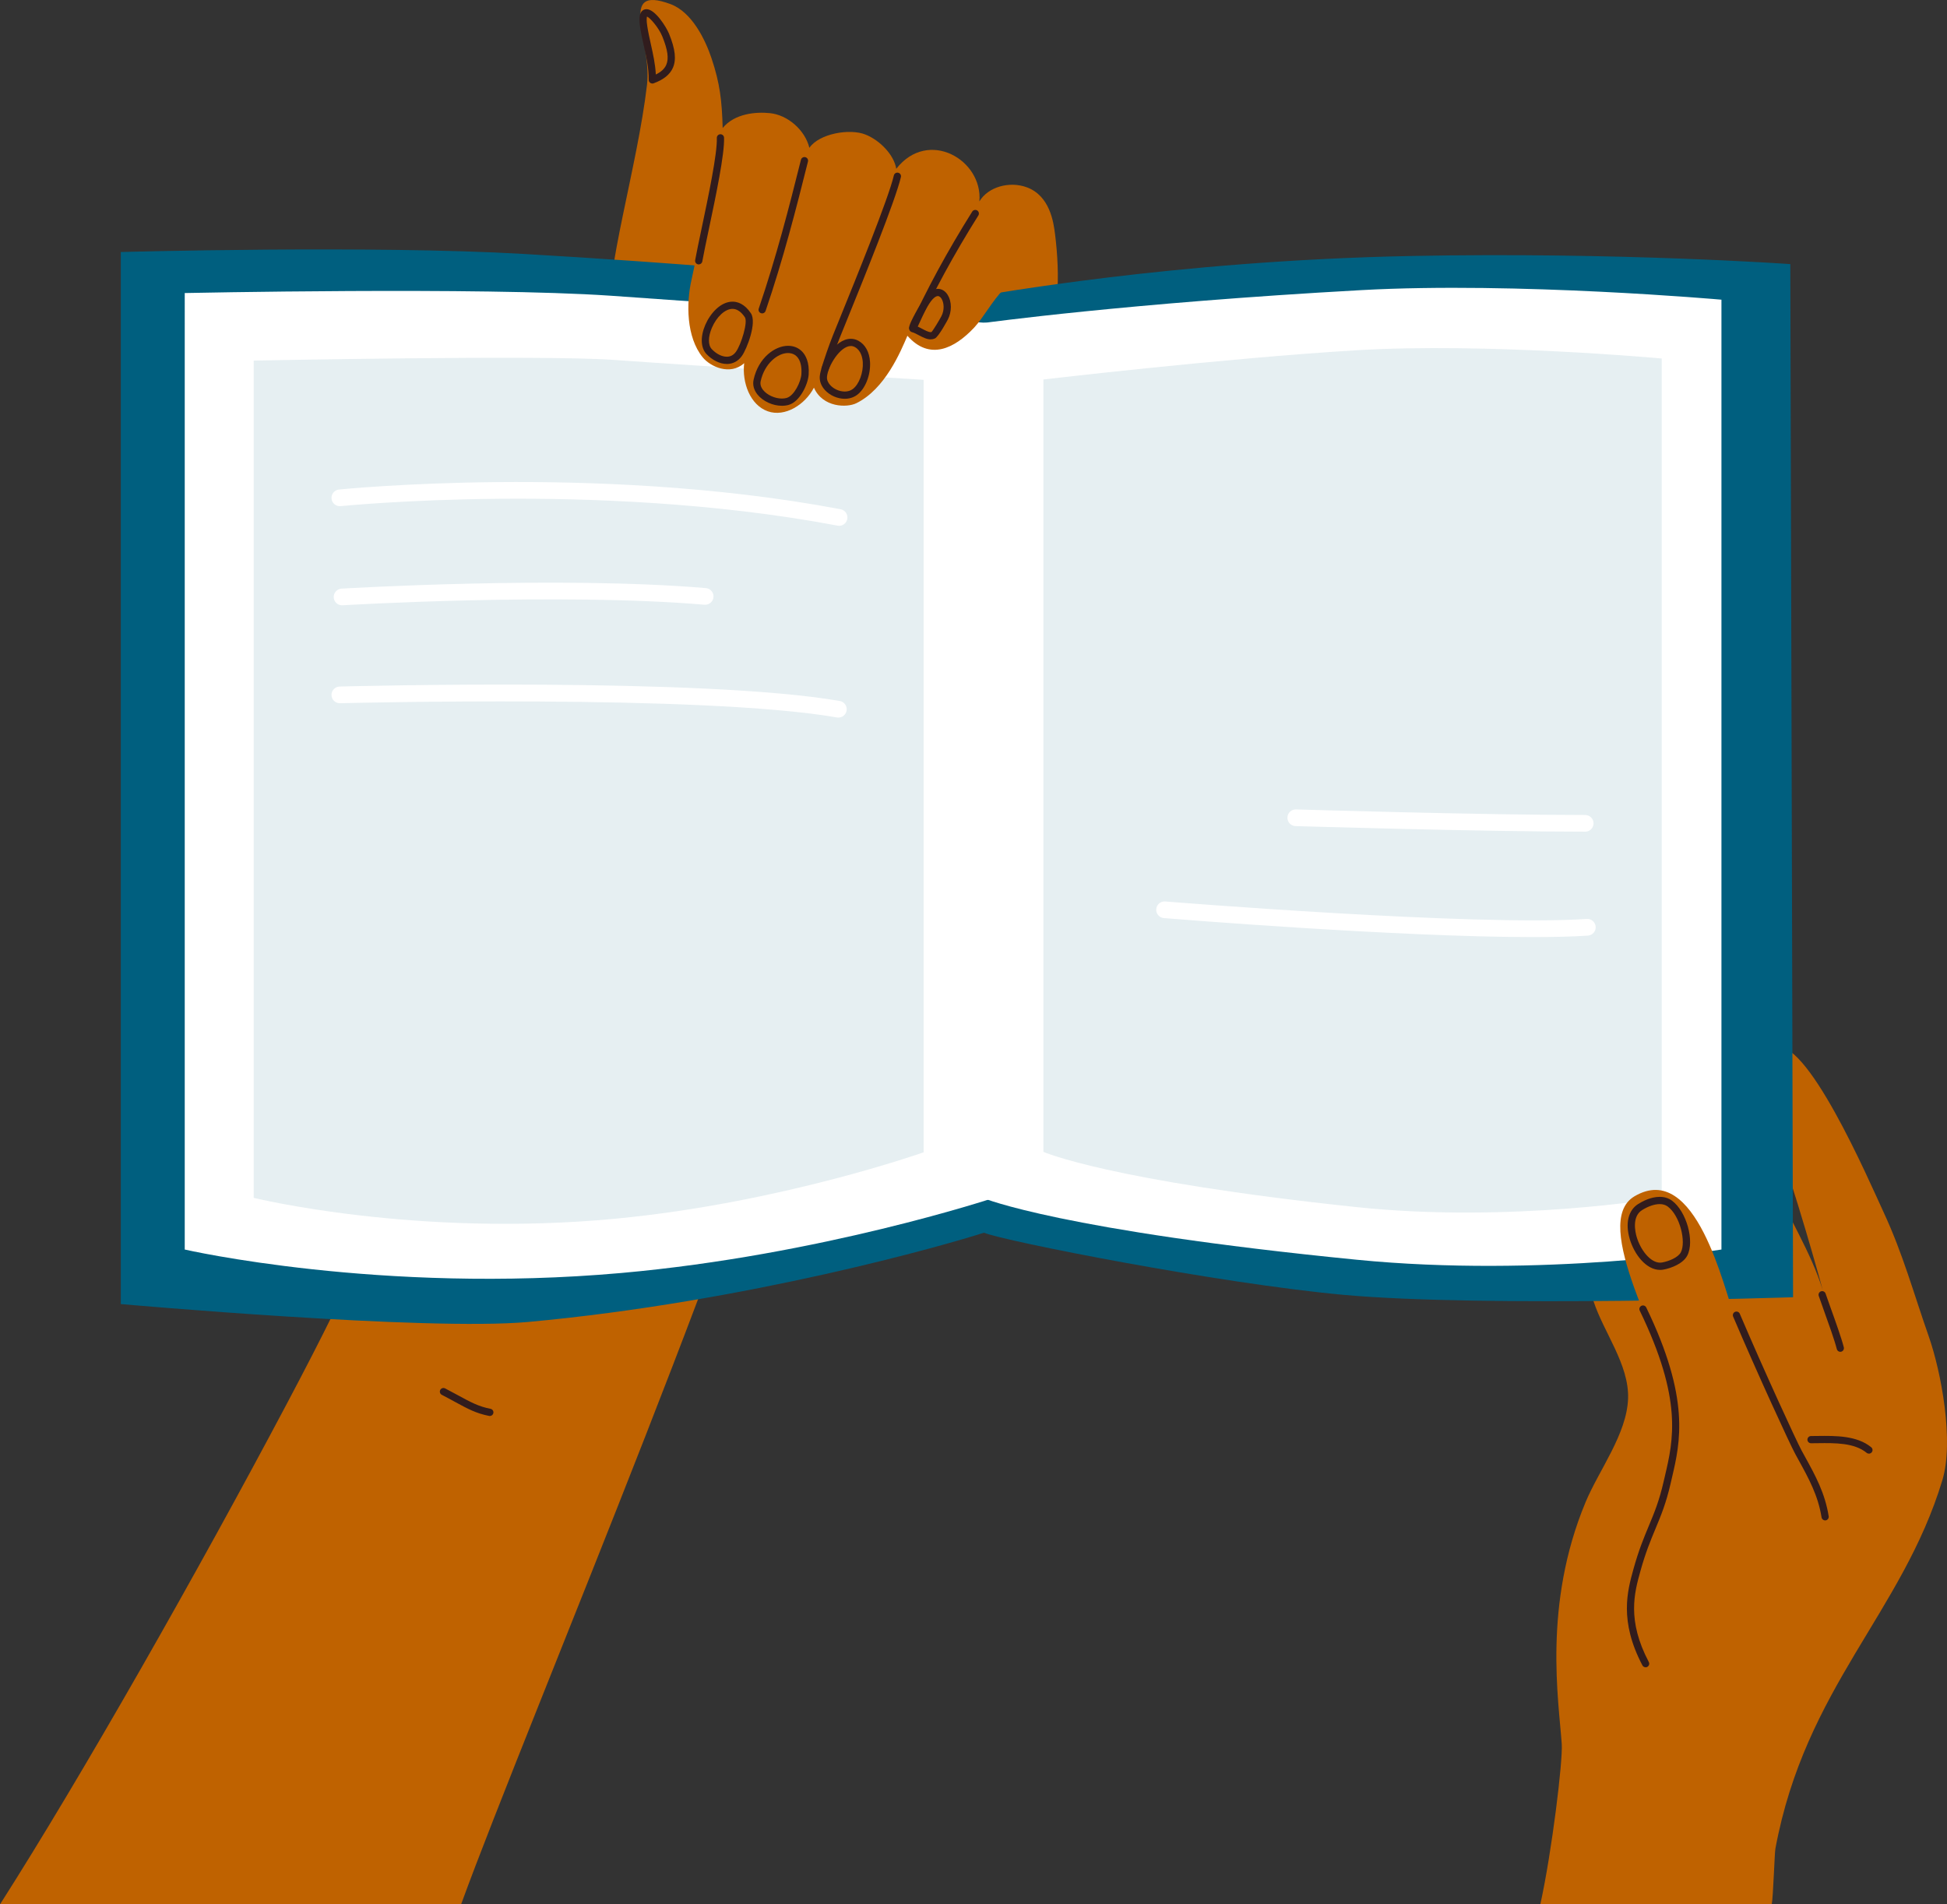 <?xml version="1.0" encoding="UTF-8"?><svg id="Layer_2" xmlns="http://www.w3.org/2000/svg" viewBox="0 0 879.27 860.09"><rect x="0" y="0" width="879.27" height="860.09" fill="#333333" stroke="none"/><defs><style>.cls-1{opacity:.1;}.cls-1,.cls-2,.cls-3,.cls-4,.cls-5{stroke-width:0px;}.cls-1,.cls-5{fill:#005f7f;}.cls-2{fill:#311c1d;}.cls-3{fill:#bf6200;}.cls-4{fill:#fff;}</style></defs><g id="Layer_1-2"><path class="cls-3" d="m716.02,678.51c-19.27,46.32-12.09,89.52-10.73,109.14.53,7.64-4.42,48.5-9.67,72.44h104.5c.68-3.27,1.26-23.08,1.66-25.2,13.57-72.87,57.22-106.36,75.39-166.35,5.31-17.53-.43-48.68-6.18-65.09-6.84-19.51-11.59-37.07-20.32-55.89-6.75-14.54-35.34-81.05-49.89-74.52-13.89,6.23-3.44,28.99-.06,37.68,9.21,23.7,22.3,71.25,22.43,71.88-5.7-18-14.83-31.16-24.88-54.28-5.87-13.49-11.92-41.62-23.62-32.5-10.77,8.4,11.72,46.17,15.54,66.81,2.32,12.49,2.7,9.24,4.31,21.98-7.5-22.49-20.66-97.94-58.68-86.66-26.58,7.88-22.87,69.01-16.21,89.62,4.57,14.13,16.08,28.61,15.64,43.94-.47,16.07-13.19,32.49-19.23,47Z"/><path class="cls-3" d="m208.23,860.09c29.86-82.05,140.92-343.38,153.2-414.78-27.39-1.22-165.14,26-174.01,53.93-15.6,49.09-24.34,71.4-58.04,135.04C89.66,709.26,37.12,801.93,0,860.09h208.23Z"/><path class="cls-3" d="m292.18,38.39c2.35-20.1-13.57-45.45,10.56-36.56,9.89,3.64,15.87,16.39,18.59,24.49,3.79,11.32,4.69,19.1,5.03,31.49,5.43-6.6,15.02-7.36,21.36-6.71,8.04.82,15.84,7.65,17.8,15.66,4.46-6.47,18.23-8.81,25.27-6.02,6.58,2.6,12.96,9.2,13.97,15.49,14.41-18.43,39.2-4.02,37.53,14.74,4-6.67,13.69-9.23,21.44-6.37,10.39,3.84,12.05,15.7,12.73,21.11,2.35,18.76,1.93,38.62-5.66,56.75-22.4,53.51-107.67,73.48-156.71,49.28-26.03-12.85-36.08-38.85-38.83-66.41-2.23-22.39,12.56-69.64,16.92-106.96Z"/><path class="cls-5" d="m809.75,585.86l-1.24-466.58s-77.46-5.5-171.02-3.67c-108.83,2.12-191.29,17.74-196.1,18.09-12.4-1.82-62.06-10.64-204.87-19.01-68.23-4-181.96-.87-181.96-.87v475.15s138.03,12.28,183.91,8.08c99.29-9.1,189.49-34.98,205.88-40.31,9.02,3.77,106.07,22.94,162.52,28.08,63.14,5.75,202.87,1.06,202.87,1.06Z"/><path class="cls-4" d="m444.26,541.18s34.99,14.59,168.45,27.77c83.67,8.27,164.7-4.61,164.7-4.61V135.35s-92.4-8.19-162.59-4.32c-105.5,5.82-170.57,14.84-170.57,14.84v395.31Z"/><path class="cls-1" d="m471.21,520.22s29.33,13.1,141.19,24.94c70.13,7.42,138.05-4.14,138.05-4.14V161.92s-79.04-7.28-137.87-3.73c-59.69,3.6-141.38,13.2-141.38,13.2v348.82Z"/><path class="cls-4" d="m448.28,541.18s-77.7,25.73-167.66,33.75c-108.92,9.7-197.19-10.59-197.19-10.59V132.35s133.36-2.81,192.17,1.2c46.9,3.2,172.69,12.49,172.69,12.49v395.15Z"/><path class="cls-1" d="m417.12,520.42s-64.43,22.86-139.03,29.98c-90.32,8.62-163.52-9.41-163.52-9.41V162.86s130.62-2.63,162.52-.32c38.89,2.82,140.02,9.01,140.02,9.01v348.87Z"/><path class="cls-3" d="m317.31,161.35c3.47,4.27,12.4,8.38,18.76,2.68-1.01,8.71,2.66,18.91,10.68,21.73,7.75,2.73,16.8-2.97,20.82-10.67,4.02,9.05,14.91,9.07,19.1,7.04,13.07-6.37,20.1-23.45,23.12-30.49,9.95,11.31,21.17,5.88,30.15-3.69,4.1-4.37,8.63-12.7,12.97-16.83,4.05-3.86,10.02-5.9,12.79-11.05,8.29-15.44-12.48-24.86-24.16-27.08-26.51-5.03-53.2-9.76-79.57-15.48-9.62-2.09-27.51-13.56-37.5-8.31-5.14,2.7-6.48,32.19-12.18,57.14-2.43,10.62-2.37,25.91,5.03,35.02Z"/><path class="cls-2" d="m344.2,141.54c-.17,0-.35-.03-.53-.09-.85-.29-1.31-1.22-1.02-2.07,7.86-23.06,13.73-45.85,19.06-67.21.22-.88,1.11-1.41,1.98-1.19.88.22,1.41,1.11,1.19,1.98-5.35,21.43-11.23,44.3-19.14,67.48-.23.68-.87,1.11-1.55,1.11Z"/><path class="cls-2" d="m372.59,168.18c-.16,0-.33-.02-.49-.08-.86-.27-1.34-1.19-1.06-2.05,1.29-4.08,3.05-9.44,5.13-14.64.74-1.85,1.77-4.37,2.99-7.38,7.17-17.66,22.09-54.4,24.51-64.8.2-.88,1.08-1.43,1.96-1.22.88.2,1.43,1.08,1.22,1.96-2.48,10.65-16.91,46.19-24.66,65.29-1.22,3.01-2.25,5.53-2.99,7.37-2.05,5.1-3.77,10.38-5.05,14.41-.22.7-.86,1.14-1.56,1.14Z"/><path class="cls-2" d="m412.33,149.81c-.23,0-.45-.05-.67-.15-.82-.37-1.19-1.34-.81-2.16,7.51-16.58,17-34.06,28.21-51.93.48-.76,1.49-1,2.25-.52.76.48,1,1.49.52,2.25-11.14,17.75-20.56,35.1-28,51.55-.27.6-.87.96-1.49.96Z"/><path class="cls-2" d="m328.22,164.38c-3.09,0-6.52-1.67-9.16-4.46-2.64-2.79-2.85-7.84-.55-13.19,2.25-5.22,6.92-10.49,12.3-10.49,2.17,0,5.38.9,8.28,5.22,2.84,4.21-1.79,16.1-4.03,19.27-1.69,2.39-4.06,3.66-6.84,3.66Zm2.58-24.88c-3.32,0-7.14,3.5-9.3,8.52-1.75,4.07-1.78,7.86-.07,9.65,2.04,2.16,4.58,3.44,6.79,3.44,1.7,0,3.1-.77,4.17-2.28,2.33-3.29,5.46-13.38,3.99-15.56-1.69-2.5-3.57-3.77-5.58-3.77Z"/><path class="cls-2" d="m353.13,183.27h0c-4.16,0-8.59-2.03-11.03-5.06-1.67-2.07-2.28-4.4-1.77-6.74,2.17-9.93,9.64-15.29,15.57-15.29,2.55,0,4.77.93,6.42,2.68,1.5,1.59,3.22,4.67,2.88,10.24-.27,4.51-4,12.3-8.98,13.75-.96.28-2,.42-3.09.42Zm2.77-23.83c-4.72,0-10.63,4.76-12.38,12.72-.3,1.36.08,2.71,1.12,4,1.82,2.26,5.31,3.84,8.48,3.84.78,0,1.51-.1,2.17-.29,3.36-.98,6.42-7.25,6.63-10.81.21-3.49-.48-6.19-2-7.8-1.02-1.08-2.41-1.65-4.04-1.65Z"/><path class="cls-2" d="m381.49,180.11c-3.29,0-6.71-1.51-8.94-3.93-1.69-1.85-2.52-4.07-2.34-6.25.49-5.79,6.75-16.92,14.02-16.92,1.22,0,2.4.32,3.51.94,3.05,1.72,4.89,5.09,5.16,9.46.37,5.87-2.08,12.15-5.83,14.93-1.56,1.16-3.49,1.77-5.58,1.77Zm2.74-23.84c-4.75,0-10.34,8.94-10.76,13.93-.14,1.62.73,2.94,1.49,3.77,1.6,1.75,4.17,2.87,6.53,2.87,1.38,0,2.64-.39,3.63-1.13,2.83-2.1,4.81-7.42,4.52-12.1-.12-1.87-.73-5.25-3.51-6.82-.62-.35-1.24-.52-1.9-.52Z"/><path class="cls-2" d="m420.3,153.28c-1.82,0-3.64-.97-5.4-1.9-1.06-.56-2.15-1.14-2.98-1.34-.58-.14-1.05-.56-1.26-1.13-.25-.69-.53-1.46,2.68-7.41,1.57-2.9,3.43-5.99,4.43-7.34,2.26-3.06,4.39-3.7,5.79-3.7,1.79,0,3.37.99,4.47,2.8,1.83,3.02,1.84,7.56.02,11.05-.04.08-4.12,7.77-5.88,8.57-.57.26-1.2.39-1.87.39Zm-6.21-5.94c.78.33,1.57.75,2.34,1.15,1.41.75,2.86,1.52,3.87,1.52.14,0,.26-.02.37-.05.86-.9,3.63-5.54,4.47-7.16,1.47-2.82,1.16-6.09.08-7.85-.28-.46-.87-1.23-1.68-1.23-.89,0-2.04.87-3.16,2.38-1.67,2.27-5.25,8.62-6.3,11.24Z"/><path class="cls-2" d="m294.59,37.72c-.33,0-.66-.1-.94-.3-.44-.31-.7-.81-.69-1.35.05-5.28-1.04-10.15-2.19-15.3-.6-2.68-1.22-5.46-1.66-8.3-.6-3.83-.39-6.1.69-7.35.54-.63,1.3-.98,2.14-.98,3.94,0,8.96,8.06,10.21,11.12,2.82,6.94,3.35,11.69,1.72,15.38-1.34,3.04-4.19,5.33-8.7,6.99-.18.07-.37.1-.56.1Zm-2.41-30.25c-.13.45-.3,1.65.15,4.5.43,2.73,1.04,5.45,1.62,8.09.97,4.36,1.98,8.85,2.22,13.59,2.41-1.18,3.93-2.59,4.7-4.34,1.24-2.81.7-6.77-1.76-12.83-1.57-3.87-5.42-8.38-6.93-9.01Z"/><path class="cls-3" d="m759.19,759.39c22.89,6.52,46.5-4.9,58.57-24.75,14.13-23.24,10.63-44.52-.9-67.68-2.77-5.57-4.99-11.24-7.99-16.63-10.19-18.31-17.66-36.01-25.5-55.75-4.79-12.06-17.42-70.7-45.23-54.28-20.4,12.04,13.89,67.02,18.43,93.14,3.07,17.67-.89,38.71-8.71,55.28-10.73,22.72-25.7,60.11,11.35,70.67Z"/><path class="cls-2" d="m749.71,573.54h0c-6.35,0-11.72-7.07-13.75-14.06-2.03-7.02-.61-12.87,3.8-15.67,1.92-1.22,5.74-3.26,9.76-3.26,2.14,0,4.01.58,5.55,1.72,6.58,4.86,10.32,18.32,6.89,24.84-1.86,3.53-6.97,5.6-10.77,6.3-.48.09-.98.13-1.48.13Zm-.19-29.72c-2.33,0-5.25,1-8.01,2.75-4.61,2.92-3.01,9.92-2.41,12,1.67,5.75,6.09,11.7,10.61,11.7h0c.3,0,.6-.03.89-.08,3.22-.59,7.24-2.28,8.47-4.6,2.44-4.64-.32-16.54-5.94-20.69-.97-.72-2.19-1.08-3.61-1.08Z"/><path class="cls-2" d="m743.16,753.01c-.59,0-1.15-.32-1.45-.87-10.54-20.05-6.78-33.59-4.04-43.47,2.39-8.62,4.7-14.15,6.93-19.5,2.42-5.79,4.7-11.26,6.7-20.04.19-.85.39-1.71.6-2.57,3.78-16.15,8.06-34.46-11.39-74.62-.39-.81-.05-1.79.76-2.18.81-.39,1.79-.05,2.18.76,19.96,41.2,15.34,60.94,11.63,76.79-.2.86-.4,1.71-.59,2.56-2.07,9.05-4.4,14.64-6.87,20.57-2.19,5.26-4.46,10.69-6.8,19.11-2.74,9.88-6.16,22.17,3.78,41.08.42.8.11,1.79-.69,2.21-.24.13-.5.19-.76.19Z"/><path class="cls-2" d="m824.23,686.67c-.79,0-1.48-.57-1.61-1.37-1.6-9.95-5.74-17.47-10.54-26.18-.44-.8-.89-1.62-1.34-2.45-2.39-4.37-16.88-35.84-28.05-62.04-.35-.83.03-1.79.86-2.14.83-.35,1.79.03,2.14.86,10.92,25.62,25.61,57.55,27.91,61.76.45.82.9,1.64,1.34,2.44,4.94,8.97,9.21,16.72,10.9,27.24.14.89-.46,1.73-1.35,1.87-.09.01-.18.02-.26.02Z"/><path class="cls-2" d="m831.09,610.54c-.73,0-1.39-.49-1.58-1.23-1.03-4.06-3.71-11.54-5.87-17.54-.93-2.59-1.73-4.83-2.29-6.48-.29-.85.17-1.78,1.02-2.07.85-.29,1.78.17,2.07,1.02.55,1.62,1.35,3.84,2.27,6.42,2.18,6.07,4.89,13.63,5.96,17.84.22.87-.31,1.76-1.18,1.99-.13.03-.27.05-.4.05Z"/><path class="cls-2" d="m844,656.52c-.36,0-.73-.12-1.03-.37-5.56-4.56-14.28-4.45-21.96-4.35-1.07.01-2.11.03-3.11.03h-.03c-.9,0-1.63-.73-1.63-1.63s.73-1.63,1.63-1.63c0,0,.02,0,.03,0,.99,0,2.02-.01,3.07-.03,7.84-.1,17.59-.22,24.07,5.09.7.57.8,1.6.23,2.3-.32.39-.79.6-1.26.6Z"/><path class="cls-2" d="m221.2,639.52c-.1,0-.21,0-.31-.03-5.89-1.15-9.67-3.21-15.39-6.33-1.74-.95-3.72-2.03-5.98-3.2-.8-.41-1.11-1.4-.7-2.2.41-.8,1.4-1.12,2.2-.7,2.29,1.19,4.29,2.27,6.05,3.23,5.45,2.97,9.06,4.94,14.45,5.99.89.17,1.46,1.03,1.29,1.92-.15.78-.84,1.32-1.6,1.32Z"/><path class="cls-2" d="m315.55,119.43c-.1,0-.19,0-.29-.03-.89-.16-1.48-1.01-1.32-1.9.64-3.57,1.72-8.66,2.96-14.56,2.98-14.17,7.07-33.56,6.82-40.62-.03-.9.67-1.66,1.57-1.69.92-.03,1.66.67,1.69,1.57.27,7.46-3.7,26.29-6.88,41.41-1.24,5.87-2.31,10.95-2.94,14.47-.14.79-.83,1.34-1.61,1.34Z"/><path class="cls-4" d="m378.61,324.09c-.22,0-.43-.02-.65-.06-60.73-10.6-222.76-6.46-224.39-6.42-2.1.05-3.81-1.59-3.87-3.67-.05-2.08,1.59-3.81,3.67-3.87,6.69-.18,164.42-4.2,225.89,6.53,2.05.36,3.42,2.31,3.07,4.36-.32,1.83-1.91,3.12-3.71,3.12Z"/><path class="cls-4" d="m154.47,273.38c-1.98,0-3.64-1.54-3.76-3.54-.13-2.08,1.46-3.86,3.53-3.99.98-.06,98.27-5.86,164.53-.24,2.07.18,3.61,2,3.44,4.07-.18,2.07-1.99,3.61-4.07,3.44-65.72-5.58-162.46.2-163.43.25-.08,0-.16,0-.23,0Z"/><path class="cls-4" d="m378.93,237.47c-.23,0-.47-.02-.71-.07-56.16-10.64-114.15-12.47-152.91-12.13-42.05.37-71.17,3.3-71.46,3.32-2.07.21-3.92-1.3-4.13-3.37s1.3-3.92,3.37-4.13c.29-.03,29.69-2.99,72.07-3.36,39.12-.34,97.68,1.5,154.47,12.27,2.05.39,3.39,2.36,3,4.41-.34,1.81-1.92,3.07-3.7,3.07Z"/><path class="cls-4" d="m692.11,423.23c-60.34,0-161.56-8.17-166.5-8.58-2.08-.17-3.62-1.99-3.45-4.06.17-2.08,1.99-3.62,4.06-3.45,1.39.11,139.97,11.31,190.37,7.89,2.07-.14,3.87,1.43,4.02,3.51.14,2.08-1.43,3.87-3.51,4.02-6.95.47-15.47.67-24.99.67Z"/><path class="cls-4" d="m715.88,375.62c-47,0-129.98-2.5-130.82-2.52-2.08-.06-3.72-1.8-3.65-3.88.06-2.08,1.79-3.74,3.88-3.65.83.03,83.7,2.52,130.59,2.52,2.08,0,3.77,1.69,3.77,3.77s-1.69,3.77-3.77,3.77Z"/></g></svg>